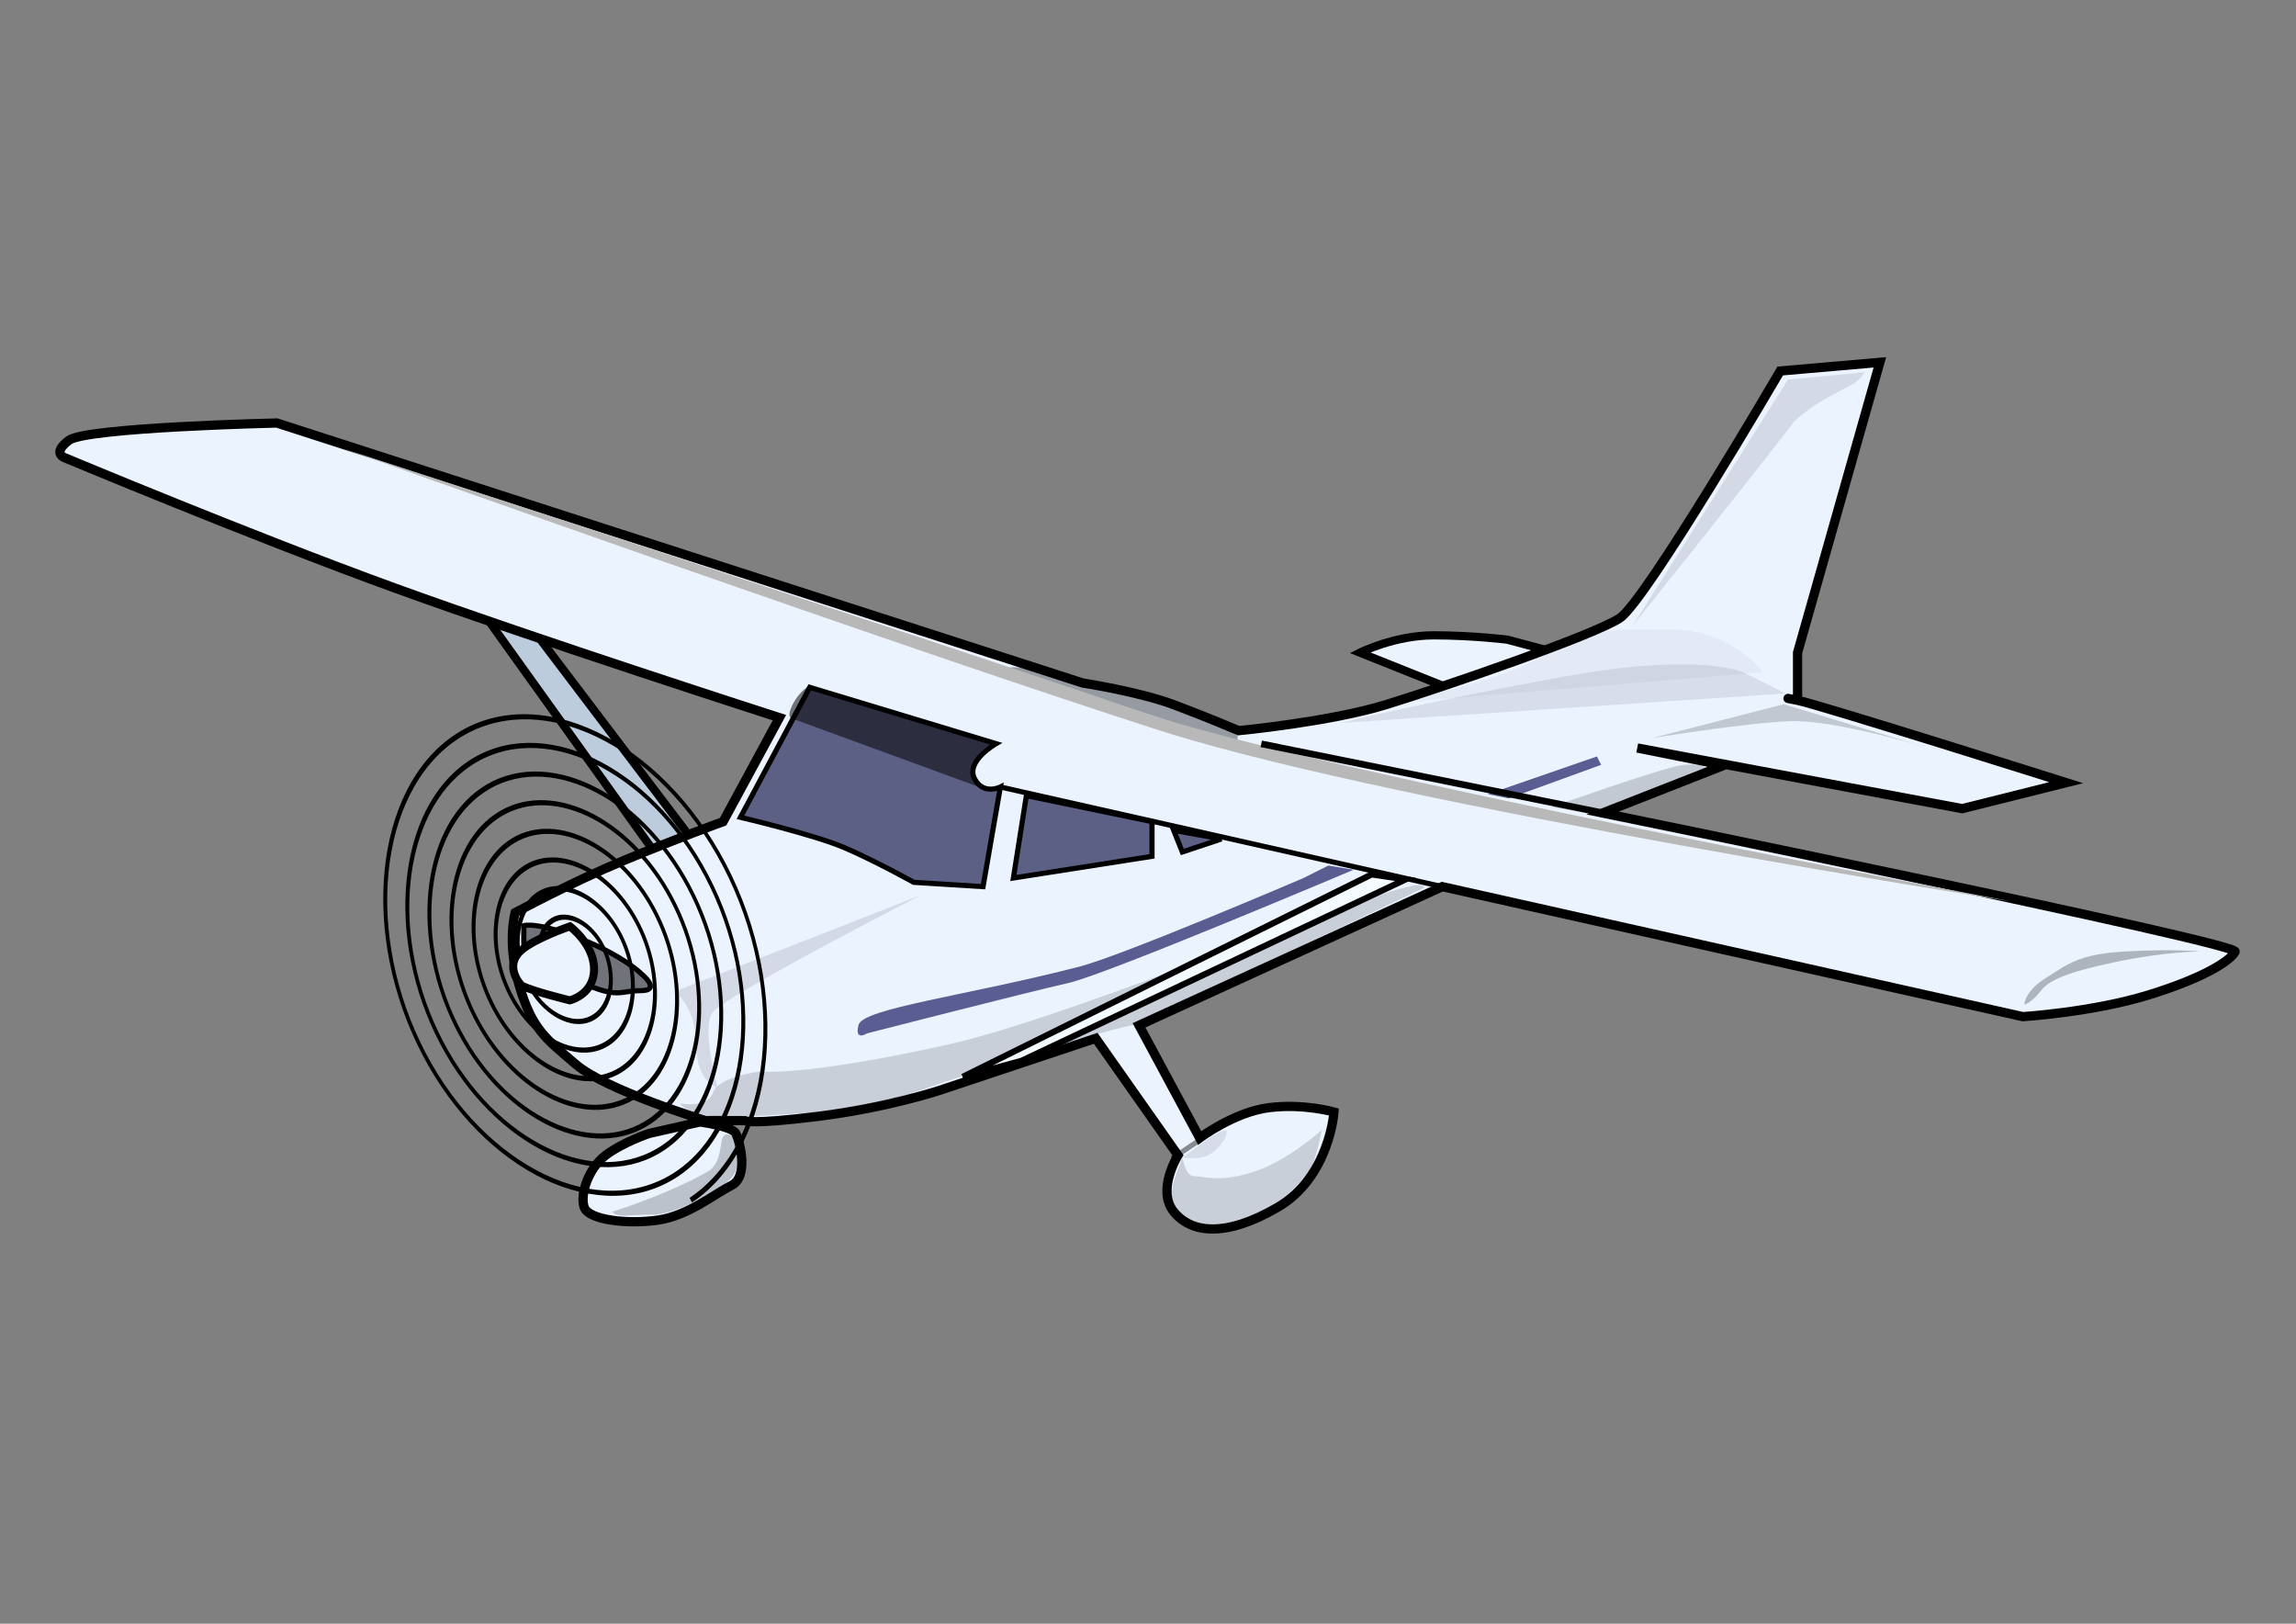 <?xml version="1.0" encoding="UTF-8" standalone="no"?>
<!-- Created with Inkscape (http://www.inkscape.org/) --><svg height="744.094" id="svg2" version="1.0" width="1052.362" x="0" xmlns="http://www.w3.org/2000/svg" xmlns:svg="http://www.w3.org/2000/svg" y="0">
  <rect width="100%" height="100%" fill="#808080" stroke="none"/>
  <defs id="defs3"/>
  <g id="layer1">
    <g id="g2412">
      <path d="M 220.227,279.236 L 305.616,398.383 L 321.502,390.44 L 228.171,267.321 L 220.227,279.236 z " id="path2154" style="fill:#bcccdc;fill-opacity:1;fill-rule:evenodd;stroke:#000000;stroke-width:3.767;stroke-linecap:butt;stroke-linejoin:miter;stroke-miterlimit:4;stroke-opacity:1"/>
      <path d="M 663.057,314.98 L 623.341,299.094 C 623.341,299.094 639.227,291.151 657.099,291.151 C 674.971,291.151 690.858,293.136 690.858,293.136 L 720.644,301.08 L 663.057,314.98 z " id="path2142" style="fill:#ebf3ff;fill-opacity:1;fill-rule:evenodd;stroke:#000000;stroke-width:3.767;stroke-linecap:butt;stroke-linejoin:miter;stroke-miterlimit:4;stroke-opacity:1"/>
      <path d="M 236.114,418.241 C 236.114,418.241 261.929,404.34 285.758,394.411 C 309.588,384.482 331.431,376.539 331.431,376.539 L 357.246,328.88 C 357.246,328.88 246.043,293.136 180.512,269.307 C 114.981,245.478 29.592,209.734 29.592,209.734 C 29.592,209.734 23.635,207.748 31.578,201.79 C 39.521,195.833 126.896,193.847 126.896,193.847 L 496.251,312.994 C 496.251,312.994 522.066,316.966 537.952,322.923 C 553.839,328.88 567.739,334.838 567.739,334.838 C 567.739,334.838 609.441,330.866 635.256,322.923 C 661.071,314.98 730.573,291.151 742.488,283.208 C 754.403,275.264 815.962,170.018 815.962,170.018 L 861.635,166.046 L 823.905,299.094 L 823.905,320.937 C 823.905,320.937 813.976,318.952 823.905,320.937 C 833.834,322.923 947.023,358.667 947.023,358.667 L 899.365,370.582 L 750.431,342.781 L 790.147,350.724 L 734.545,372.568 C 734.545,372.568 1026.455,432.141 1024.469,436.113 C 1022.483,440.084 1010.568,448.027 984.753,455.971 C 958.938,463.914 927.166,465.899 927.166,465.899 L 661.071,406.326 L 522.066,469.871 L 549.867,521.501 C 549.867,521.501 565.753,509.587 581.64,507.601 C 597.526,505.615 611.426,509.587 611.426,509.587 C 611.426,509.587 609.441,539.373 585.611,553.274 C 561.782,567.174 545.896,565.189 537.952,555.26 C 530.009,545.331 539.938,529.444 539.938,529.444 L 502.208,475.828 L 430.72,499.658 C 430.72,499.658 406.891,507.601 375.118,511.572 C 343.346,515.544 341.36,513.558 341.36,513.558 L 315.403,513.473 C 315.403,513.473 335.261,515.459 337.246,519.43 C 339.232,523.402 343.204,539.288 335.261,543.26 C 327.317,547.231 315.403,557.16 301.502,559.146 C 287.602,561.132 269.73,559.146 267.744,553.189 C 265.758,547.231 269.73,535.316 277.673,529.359 C 285.616,523.402 297.531,519.43 297.531,519.43 L 323.488,513.558 C 323.488,513.558 277.815,499.658 263.915,487.743 C 250.014,475.828 244.057,471.857 238.099,451.999 C 232.142,432.141 236.114,418.241 236.114,418.241 z " id="path1381" style="fill:#ebf3ff;fill-opacity:1;fill-rule:evenodd;stroke:#000000;stroke-width:4.238;stroke-linecap:butt;stroke-linejoin:miter;stroke-miterlimit:4;stroke-opacity:1"/>
      <path d="M 462.102,306.442 C 463.324,302.775 515.887,314.999 530.556,319.888 C 545.225,324.778 567.228,337.002 567.228,337.002 L 567.228,340.669 L 462.102,306.442 z " id="path2176" style="fill:#000000;fill-opacity:0.362;fill-rule:evenodd;stroke:none;stroke-width:1px;stroke-linecap:butt;stroke-linejoin:miter;stroke-opacity:1"/>
      <path d="M 339.374,374.553 C 339.374,374.553 373.133,382.497 387.033,388.454 C 400.933,394.411 418.806,404.34 418.806,404.34 L 450.578,406.326 L 458.521,360.653 C 458.521,360.653 450.578,364.625 446.606,356.681 C 442.635,348.738 456.535,340.795 456.535,340.795 L 371.147,314.98 L 339.374,374.553 z " id="path2144" style="fill:#000035;fill-opacity:0.605;fill-rule:evenodd;stroke:#000000;stroke-width:2.354px;stroke-linecap:butt;stroke-linejoin:miter;stroke-opacity:1"/>
      <path d="M 458.521,360.653 L 661.071,406.326" id="path2146" style="fill:none;fill-opacity:0.75;fill-rule:evenodd;stroke:#000000;stroke-width:2.354px;stroke-linecap:butt;stroke-linejoin:miter;stroke-opacity:1"/>
      <path d="M 464.479,402.354 L 470.436,364.625 L 528.024,376.539 L 528.024,392.425 L 464.479,402.354 z " id="path2148" style="fill:#5d6085;fill-opacity:1;fill-rule:evenodd;stroke:#000000;stroke-width:2.354px;stroke-linecap:butt;stroke-linejoin:miter;stroke-opacity:1"/>
      <path d="M 537.952,380.511 L 541.924,390.44 L 559.796,384.482 L 537.952,380.511 z " id="path2150" style="fill:#5d6085;fill-opacity:1;fill-rule:evenodd;stroke:#000000;stroke-width:2.354px;stroke-linecap:butt;stroke-linejoin:miter;stroke-opacity:1"/>
      <path d="M 240.085,424.198 C 240.085,424.198 246.043,422.212 265.9,430.155 C 285.758,438.098 293.701,446.042 293.701,446.042 C 293.701,446.042 303.63,453.985 293.701,453.985 C 283.772,453.985 283.772,457.956 265.9,450.013 C 248.028,442.07 240.085,440.084 240.085,432.141 C 240.085,424.198 240.085,424.198 240.085,424.198 z " id="path2152" style="fill:#000000;fill-opacity:0.524;fill-rule:evenodd;stroke:#000000;stroke-width:2.354px;stroke-linecap:butt;stroke-linejoin:miter;stroke-opacity:1"/>
      <path d="M 311.748,505.692 C 311.748,505.692 324.391,507.988 326.836,500.654 C 329.281,493.32 348.419,491.023 348.419,491.023 C 348.419,491.023 367.978,493.468 433.987,478.799 C 499.996,464.131 656.759,394.935 652.437,407.036 L 520.592,469.44 C 498.983,473.761 438.012,493.739 397.315,508.137 C 361.804,510.433 346.542,511.865 329.429,512.014 C 312.315,509.569 311.748,505.692 311.748,505.692 z " id="path2170" style="fill:#000000;fill-opacity:0.151;fill-rule:evenodd;stroke:none;stroke-width:1px;stroke-linecap:butt;stroke-linejoin:miter;stroke-opacity:1"/>
      <path d="M 441.321,493.468 L 628.705,400.714 L 644.238,403.011 L 468.214,486.134 L 441.321,493.468 z " id="path2156" style="fill:#f4fbfe;fill-opacity:1;fill-rule:evenodd;stroke:#000000;stroke-width:2.825;stroke-linecap:butt;stroke-linejoin:miter;stroke-miterlimit:4;stroke-opacity:1"/>
      <path d="M 632.014,322.694 L 808.039,308.026 C 808.039,308.026 793.37,288.467 766.477,288.467 C 739.585,288.467 733.458,286.38 706.565,301.049 C 679.673,315.718 632.014,322.694 632.014,322.694 z " id="path2162" style="fill:#000000;fill-opacity:0.038;fill-rule:evenodd;stroke:none;stroke-width:1px;stroke-linecap:butt;stroke-linejoin:miter;stroke-opacity:1"/>
      <path d="M 748.485,286.541 L 819.547,173.917 L 854.638,170.608 C 850.316,178.387 839.376,178.265 822.708,192.759 C 798.26,224.542 748.485,286.541 748.485,286.541 z " id="path2166" style="fill:#000000;fill-opacity:0.103;fill-rule:evenodd;stroke:none;stroke-width:1px;stroke-linecap:butt;stroke-linejoin:miter;stroke-opacity:1"/>
      <path d="M 421.763,410.345 L 309.303,454.351 C 309.303,454.351 319.082,461.686 319.082,478.799 C 319.082,495.913 328.861,498.357 328.861,498.357 C 328.861,498.357 321.527,471.465 326.416,464.131 C 331.306,456.796 421.763,410.345 421.763,410.345 z " id="path2168" style="fill:#000000;fill-opacity:0.103;fill-rule:evenodd;stroke:none;stroke-width:1px;stroke-linecap:butt;stroke-linejoin:miter;stroke-opacity:1"/>
      <path d="M 757.022,338.288 L 817.527,322.73 L 883.219,342.61 C 883.219,342.61 840.865,329.645 820.12,330.509 C 799.376,331.374 757.022,338.288 757.022,338.288 z " id="path2172" style="fill:#000000;fill-opacity:0.178;fill-rule:evenodd;stroke:none;stroke-width:1px;stroke-linecap:butt;stroke-linejoin:miter;stroke-opacity:1"/>
      <path d="M 922.115,413.13 C 922.115,413.13 601.437,353.489 521.916,325.829 C 442.394,298.17 157.308,205.586 157.308,205.586 C 157.308,205.586 420.171,299.233 534.834,335.808 C 644.608,369.937 922.115,413.13 922.115,413.13 z " id="path2174" style="fill:#b8b8b8;fill-opacity:1;fill-rule:evenodd;stroke:none;stroke-width:1px;stroke-linecap:butt;stroke-linejoin:miter;stroke-opacity:1"/>
      <path d="M 927.833,460.463 C 927.833,460.463 927.833,454.351 937.612,448.239 C 947.392,442.127 952.281,437.238 974.284,436.015 C 996.287,434.793 1008.511,436.015 1008.511,436.015 C 1008.511,436.015 992.62,436.015 969.395,440.905 C 946.169,445.795 938.835,449.462 935.168,454.351 C 931.5,459.241 927.833,460.463 927.833,460.463 z " id="path2178" style="fill:#000000;fill-opacity:0.259;fill-rule:evenodd;stroke:none;stroke-width:1px;stroke-linecap:butt;stroke-linejoin:miter;stroke-opacity:1"/>
      <path d="M 450.523,361.287 L 363.262,329.362 C 363.262,329.362 360.07,329.362 363.262,322.977 C 366.455,316.592 370.712,314.464 370.712,314.464 L 455.844,341.068 C 455.844,341.068 451.587,341.068 448.395,346.389 C 445.202,351.71 444.138,352.774 446.267,357.03 C 448.395,361.287 450.523,361.287 450.523,361.287 z " id="path2180" style="fill:#000000;fill-opacity:0.53;fill-rule:evenodd;stroke:none;stroke-width:1px;stroke-linecap:butt;stroke-linejoin:miter;stroke-opacity:1"/>
      <path d="M 280.511,555.357 C 296.403,550.371 316.387,541.964 325.735,536.043 C 332.59,529.5 328.586,518.882 333.907,519.946 C 339.228,521.01 339.093,534.28 336.547,537.966 C 333.378,543.834 310.854,556.551 299.225,556.603 C 286.972,556.656 283.627,558.162 280.511,555.357 z " id="path2182" style="fill:#000000;fill-opacity:0.2;fill-rule:evenodd;stroke:none;stroke-width:1px;stroke-linecap:butt;stroke-linejoin:miter;stroke-opacity:1"/>
      <path d="M 542.04,530.487 C 542.04,530.487 543.105,539.001 547.361,539.001 C 551.618,539.001 559.067,542.193 575.029,536.872 C 590.991,531.552 605.89,517.718 605.89,517.718 C 605.89,517.718 603.761,528.359 601.633,533.68 C 599.505,539.001 586.735,551.771 580.35,554.963 C 573.965,558.155 562.259,566.669 550.554,561.348 C 538.848,556.027 536.72,557.091 536.72,549.642 C 536.72,542.193 542.04,530.487 542.04,530.487 z " id="path2184" style="fill:#000000;fill-opacity:0.151;fill-rule:evenodd;stroke:none;stroke-width:1px;stroke-linecap:butt;stroke-linejoin:miter;stroke-opacity:1"/>
      <path d="M 542.04,530.487 L 550.554,524.103 C 550.554,524.103 562.259,515.589 562.259,518.782 C 562.259,521.974 558.003,527.295 553.746,529.423 C 549.489,531.552 542.04,530.487 542.04,530.487 z " id="path2186" style="fill:#000000;fill-opacity:0.092;fill-rule:evenodd;stroke:none;stroke-width:1px;stroke-linecap:butt;stroke-linejoin:miter;stroke-opacity:1"/>
      <path d="M 781.475,351.71 L 728.267,372.993 L 711.241,369.8 C 711.241,369.8 762.32,351.71 770.833,350.645 C 779.347,349.581 781.475,351.71 781.475,351.71 z " id="path2188" style="fill:#000000;fill-opacity:0.173;fill-rule:evenodd;stroke:none;stroke-width:1px;stroke-linecap:butt;stroke-linejoin:miter;stroke-opacity:1"/>
      <path d="M 320.575,512.8 L 341.645,512.8" id="path2190" style="fill:none;fill-opacity:0.75;fill-rule:evenodd;stroke:#000000;stroke-width:2.354px;stroke-linecap:butt;stroke-linejoin:miter;stroke-opacity:1"/>
      <path d="M 540.297,533.869 L 540.297,533.869 z " id="path2192" style="fill:none;fill-opacity:0.75;fill-rule:evenodd;stroke:#000000;stroke-width:2.354px;stroke-linecap:butt;stroke-linejoin:miter;stroke-opacity:1"/>
      <path d="M 537.287,530.859 L 555.346,518.819" id="path2194" style="fill:none;fill-opacity:0.75;fill-rule:evenodd;stroke:#000000;stroke-width:2.354px;stroke-linecap:butt;stroke-linejoin:miter;stroke-opacity:0.422"/>
      <path d="M 194.315,372.083 C 194.892,372.703 193.765,373.167 193.285,373.042 C 191.987,372.705 191.836,371.021 192.398,370.024 C 193.402,368.241 195.849,368.115 197.405,369.207 C 199.688,370.81 199.787,374.107 198.15,376.203 C 195.968,378.995 191.794,379.066 189.166,376.877 C 185.86,374.123 185.82,369.061 188.562,365.904 C 191.884,362.082 197.84,362.073 201.524,365.372 C 205.865,369.26 205.842,376.112 201.985,380.322 C 197.533,385.182 189.781,385.127 185.047,380.712 C 179.667,375.696 179.754,367.044 184.727,361.785 C 190.307,355.885 199.86,356.004 205.643,361.537 C 212.063,367.679 211.913,378.134 205.821,384.441 C 199.116,391.382 187.758,391.2 180.928,384.548 C 173.465,377.28 173.68,365.02 180.892,357.666 C 188.721,349.682 201.885,349.929 209.762,357.701 C 218.267,366.093 217.988,380.16 209.656,388.56 C 200.703,397.587 185.732,397.275 176.808,388.383 C 167.26,378.868 167.604,362.993 177.057,353.547 C 187.133,343.477 203.912,343.853 213.882,353.866 C 224.473,364.504 224.065,382.188 213.491,392.68 C 202.291,403.793 183.704,403.352 172.689,392.218 C 161.054,380.457 161.527,360.965 173.222,349.427 C 185.544,337.271 205.941,337.776 218.001,350.031 C 230.679,362.915 230.142,384.216 217.326,396.799 C 203.881,409.999 181.675,409.43 168.57,396.053 C 154.847,382.047 155.449,358.936 169.387,345.308 C 183.954,331.064 207.969,331.698 222.12,346.196 C 236.887,361.325 236.22,386.245 221.161,400.918 C 205.471,416.207 179.646,415.508 164.451,399.888 C 148.64,383.637 149.371,356.907 165.551,341.189 C 182.364,324.856 209.998,325.62 226.239,342.361 C 243.094,359.735 242.298,388.274 224.996,405.037 C 207.061,422.414 177.617,421.586 160.331,403.723 C 142.432,385.227 143.293,354.878 161.716,337.07 C 180.774,318.649 212.028,319.541 230.359,338.526 C 249.302,358.144 248.377,390.303 228.832,409.157" id="path2196" style="fill:none;fill-opacity:0.75;fill-rule:evenodd;stroke:#000000;stroke-width:1px;stroke-linecap:butt;stroke-linejoin:miter;stroke-opacity:1" transform="matrix(1.797,0.801,-0.177,2.196,-22.161,-531.8)"/>
      <path d="M 261.209,424.53 C 261.209,424.53 272.291,432.665 272.291,444.191 C 272.291,455.717 261.209,458.429 261.209,458.429 C 261.209,458.429 244.321,454.361 239.044,451.649 C 235.35,447.581 232.711,440.801 239.044,435.377 C 245.377,429.953 261.209,424.53 261.209,424.53 z " id="path2198" style="fill:#ebf3ff;fill-opacity:1;fill-rule:evenodd;stroke:#000000;stroke-width:3.673;stroke-linecap:butt;stroke-linejoin:miter;stroke-miterlimit:4;stroke-opacity:1"/>
      <path d="M 608.873,396.651 L 620.411,398.574 C 620.411,398.574 506.953,446.649 489.646,450.495 C 472.339,454.341 397.341,473.572 397.341,473.572 C 397.341,473.572 391.572,477.418 393.495,469.726 C 395.418,462.034 443.493,456.264 495.415,442.803 C 516.568,437.034 597.335,402.42 597.335,402.42 L 608.873,396.651 z " id="path2204" style="fill:#00004c;fill-opacity:0.616;fill-rule:evenodd;stroke:none;stroke-width:1px;stroke-linecap:butt;stroke-linejoin:miter;stroke-opacity:1"/>
      <path d="M 681.948,363.96 L 691.563,365.883 L 733.869,350.498 L 731.946,346.652 L 681.948,363.96 z " id="path2206" style="fill:#00004c;fill-opacity:0.616;fill-rule:evenodd;stroke:none;stroke-width:1px;stroke-linecap:butt;stroke-linejoin:miter;stroke-opacity:1"/>
      <path d="M 758.868,377.421 L 578.105,340.883" id="path2208" style="fill:none;fill-opacity:0.75;fill-rule:evenodd;stroke:#000000;stroke-width:3.061;stroke-linecap:butt;stroke-linejoin:miter;stroke-miterlimit:4;stroke-opacity:1"/>
      <path d="M 614.642,331.268 L 818.482,317.807 L 799.252,308.192 C 799.252,308.192 780.022,298.577 716.562,310.115 C 653.102,321.653 614.642,331.268 614.642,331.268 z " id="path2278" style="fill:#000000;fill-opacity:0.086;fill-rule:evenodd;stroke:none;stroke-width:1px;stroke-linecap:butt;stroke-linejoin:miter;stroke-opacity:1"/>
    </g>
  </g>
</svg>
